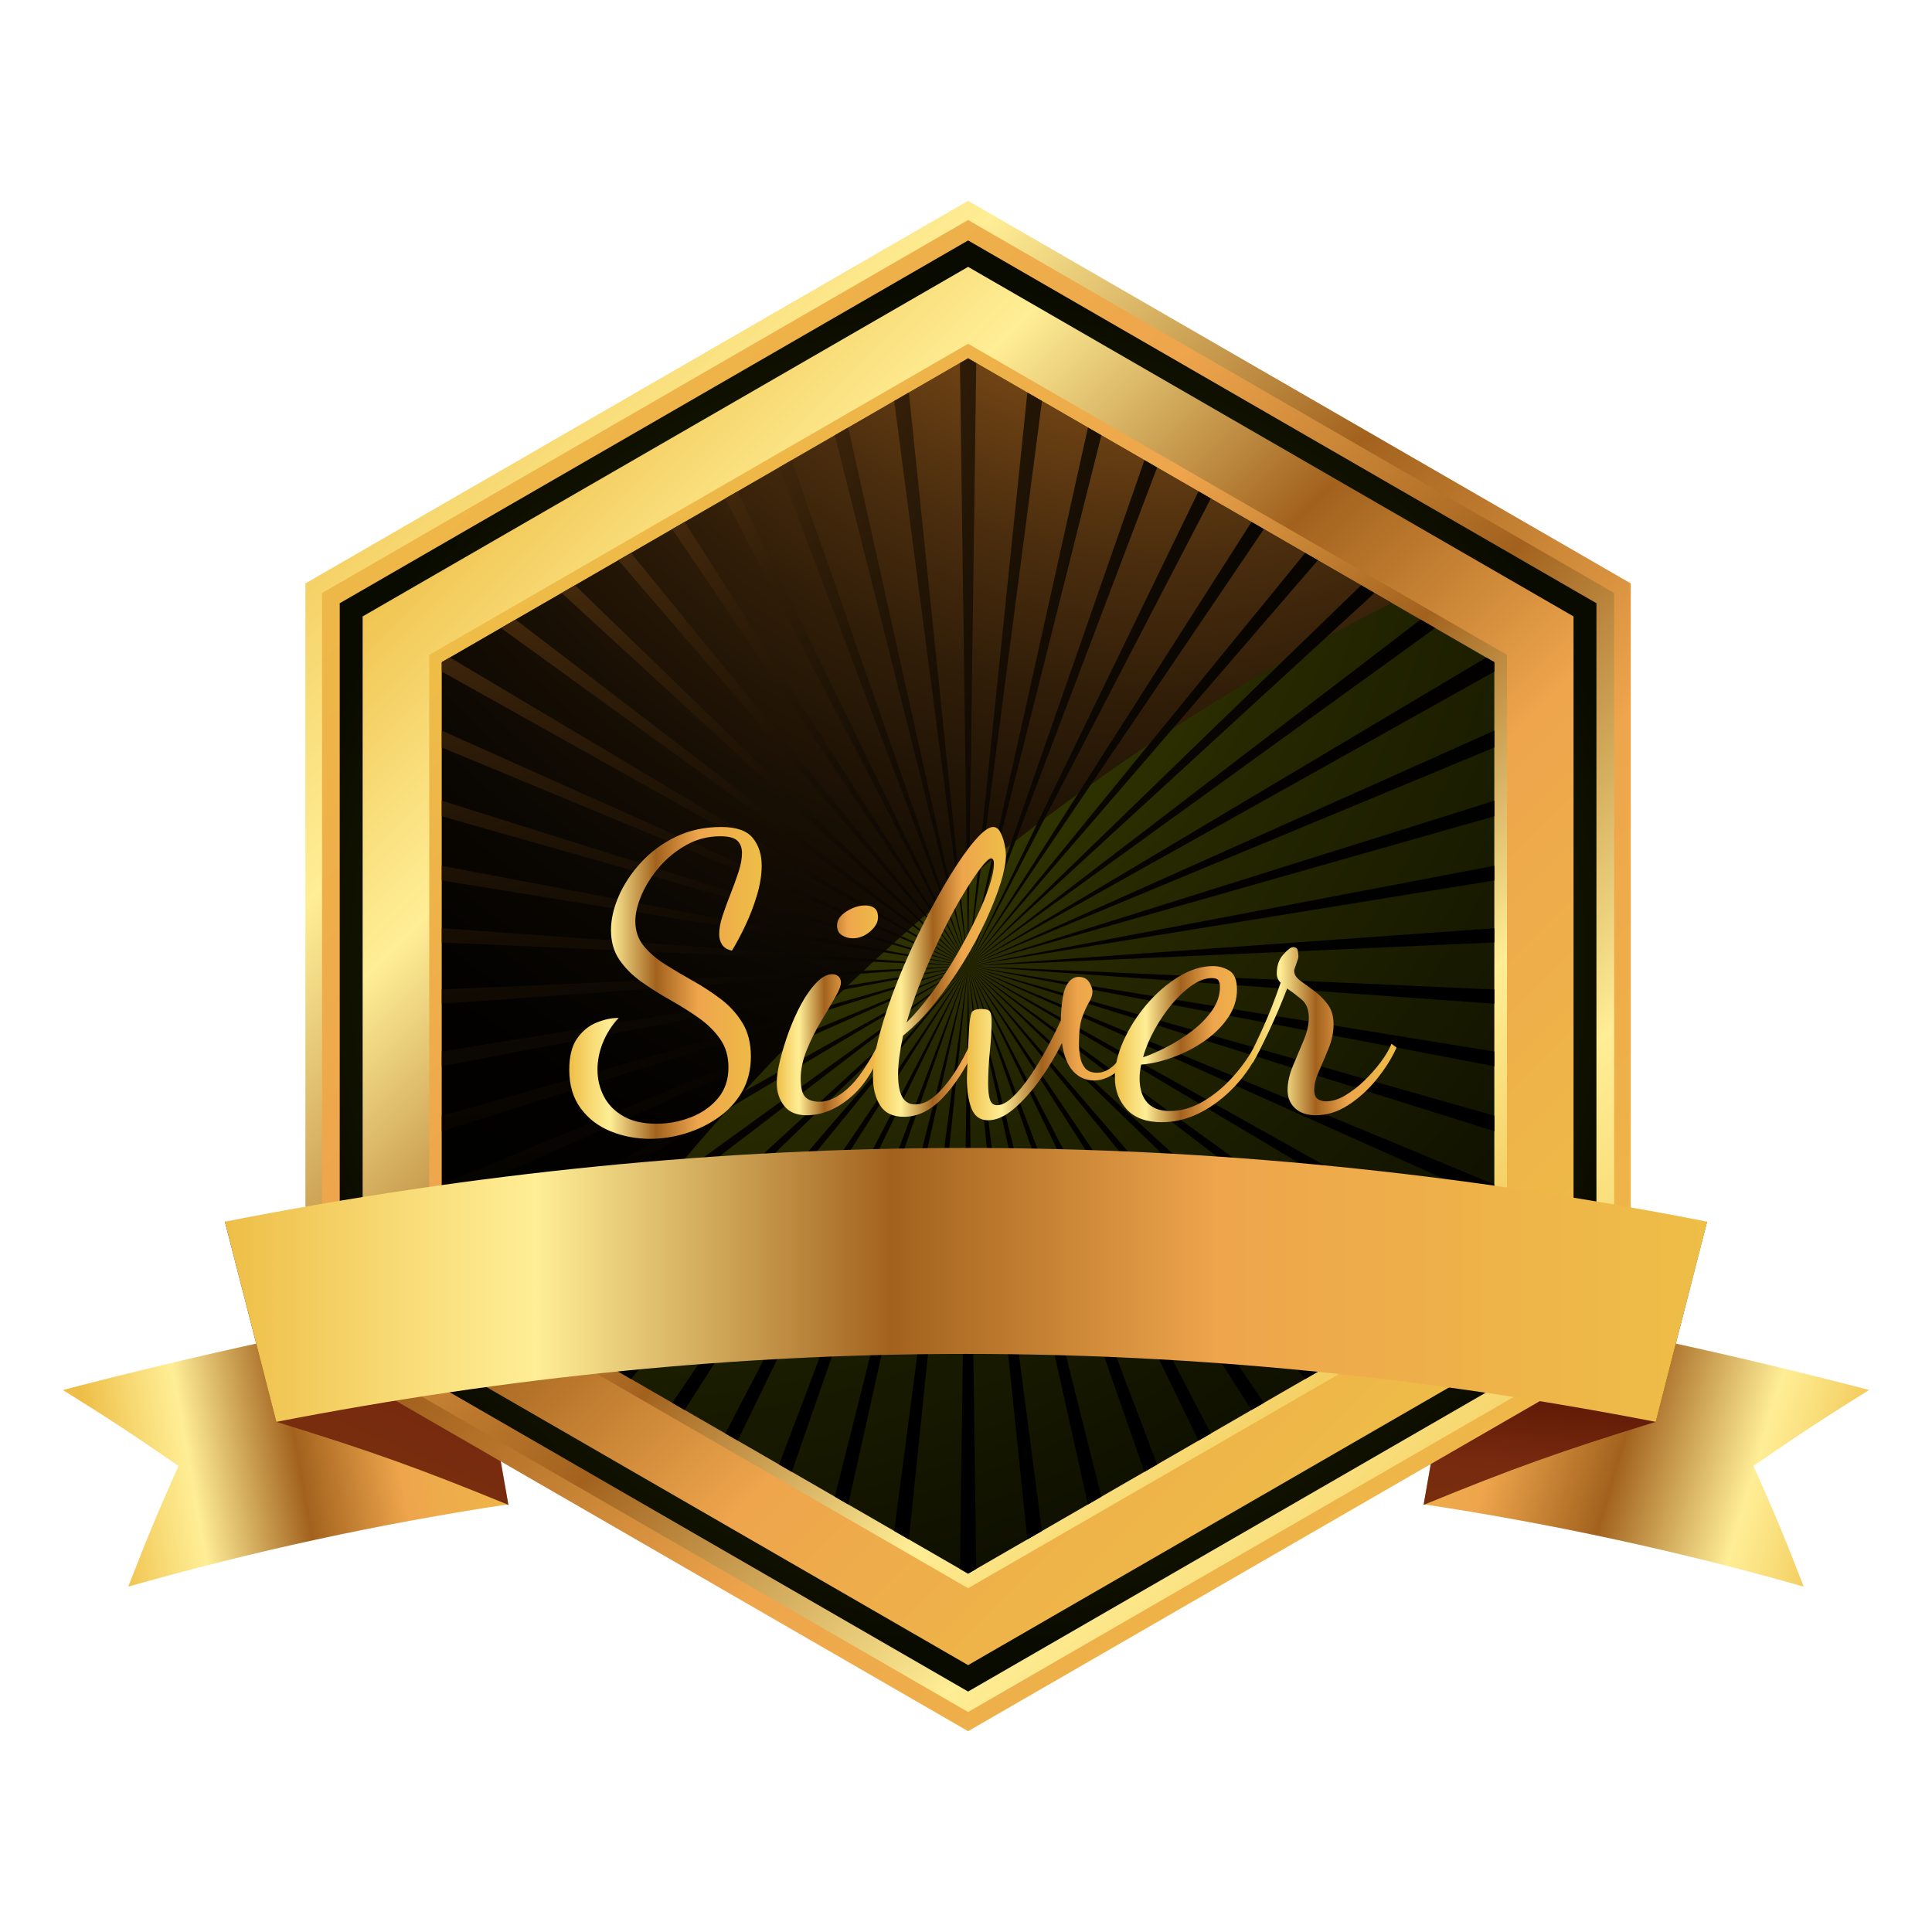 <?xml version="1.0" encoding="UTF-8"?>
<svg xmlns="http://www.w3.org/2000/svg" version="1.1" xmlns:xlink="http://www.w3.org/1999/xlink" viewBox="0 0 800 800">
  <defs>
    <style>
      .cls-1 {
        fill: url(#linear-gradient-12);
      }

      .cls-1, .cls-2, .cls-3, .cls-4, .cls-5, .cls-6, .cls-7, .cls-8, .cls-9, .cls-10, .cls-11, .cls-12, .cls-13, .cls-14, .cls-15, .cls-16, .cls-17, .cls-18, .cls-19 {
        stroke-width: 0px;
      }

      .cls-2 {
        fill: url(#linear-gradient);
      }

      .cls-20 {
        isolation: isolate;
      }

      .cls-3 {
        fill: url(#linear-gradient-15);
      }

      .cls-4 {
        fill: url(#radial-gradient-3);
      }

      .cls-4, .cls-6, .cls-8 {
        mix-blend-mode: screen;
      }

      .cls-5 {
        fill: url(#linear-gradient-11);
      }

      .cls-6 {
        fill: url(#linear-gradient-6);
      }

      .cls-7 {
        fill: url(#linear-gradient-5);
      }

      .cls-21 {
        filter: url(#drop-shadow-1);
      }

      .cls-8 {
        fill: url(#radial-gradient-4);
      }

      .cls-9 {
        fill: url(#linear-gradient-13);
      }

      .cls-10 {
        fill: url(#linear-gradient-14);
      }

      .cls-11 {
        fill: url(#linear-gradient-2);
      }

      .cls-12 {
        fill: url(#linear-gradient-7);
      }

      .cls-13 {
        fill: url(#radial-gradient-2);
      }

      .cls-14 {
        fill: url(#linear-gradient-3);
      }

      .cls-15 {
        fill: url(#linear-gradient-9);
      }

      .cls-16 {
        fill: url(#radial-gradient);
      }

      .cls-17 {
        fill: url(#linear-gradient-8);
      }

      .cls-18 {
        fill: url(#linear-gradient-10);
      }

      .cls-19 {
        fill: url(#linear-gradient-4);
      }
    </style>
    <linearGradient id="linear-gradient" x1="39.74" y1="612.8" x2="223.29" y2="580.49" gradientUnits="userSpaceOnUse">
      <stop offset="0" stop-color="#eebe47"/>
      <stop offset=".12" stop-color="#f8db76"/>
      <stop offset=".21" stop-color="#ffee96"/>
      <stop offset=".45" stop-color="#a2621e"/>
      <stop offset=".67" stop-color="#eea54c"/>
      <stop offset="1" stop-color="#eebe47"/>
    </linearGradient>
    <linearGradient id="linear-gradient-2" x1="771.99" y1="625.62" x2="550.96" y2="560.99" xlink:href="#linear-gradient"/>
    <linearGradient id="linear-gradient-3" x1="212.86" y1="424.22" x2="114.63" y2="649.97" gradientUnits="userSpaceOnUse">
      <stop offset="0" stop-color="#79380c"/>
      <stop offset=".05" stop-color="#794016"/>
      <stop offset=".21" stop-color="#795a35"/>
      <stop offset=".45" stop-color="#531200"/>
      <stop offset=".67" stop-color="#782a0f"/>
      <stop offset="1" stop-color="#79380c"/>
    </linearGradient>
    <linearGradient id="linear-gradient-4" x1="654.79" y1="475.1" x2="640.14" y2="673.29" xlink:href="#linear-gradient-3"/>
    <linearGradient id="linear-gradient-5" x1="144.07" y1="143.2" x2="653.33" y2="652.47" xlink:href="#linear-gradient"/>
    <linearGradient id="linear-gradient-6" x1="-2464.54" y1="2152.99" x2="-1968.07" y2="2649.46" gradientTransform="translate(-1813.33 2803.33) rotate(-180)" xlink:href="#linear-gradient"/>
    <radialGradient id="radial-gradient" cx="400.87" cy="400" fx="400.87" fy="400" r="281.03" gradientUnits="userSpaceOnUse">
      <stop offset=".1" stop-color="#545c00"/>
      <stop offset=".27" stop-color="#424800"/>
      <stop offset=".56" stop-color="#252800"/>
      <stop offset="1" stop-color="#0a0b00"/>
    </radialGradient>
    <linearGradient id="linear-gradient-7" x1="192.33" y1="191.46" x2="601.2" y2="600.33" xlink:href="#linear-gradient"/>
    <linearGradient id="linear-gradient-8" x1="-2399.8" y1="2217.73" x2="-2035.9" y2="2581.63" gradientTransform="translate(-1813.33 2803.33) rotate(-180)" xlink:href="#linear-gradient"/>
    <radialGradient id="radial-gradient-2" cx="244.03" cy="167.34" fx="244.03" fy="167.34" r="551.09" xlink:href="#radial-gradient"/>
    <radialGradient id="radial-gradient-3" cx="480.15" cy="17.4" fx="480.15" fy="17.4" r="623.05" gradientUnits="userSpaceOnUse">
      <stop offset="0" stop-color="#ffc94c"/>
      <stop offset=".14" stop-color="#a2621e"/>
      <stop offset=".16" stop-color="#955a1b"/>
      <stop offset=".25" stop-color="#6e4214"/>
      <stop offset=".34" stop-color="#4c2e0e"/>
      <stop offset=".44" stop-color="#301d08"/>
      <stop offset=".55" stop-color="#1a1004"/>
      <stop offset=".66" stop-color="#0b0702"/>
      <stop offset=".8" stop-color="#020100"/>
      <stop offset="1" stop-color="#000"/>
    </radialGradient>
    <radialGradient id="radial-gradient-4" cx="145.79" cy="29.46" fx="145.79" fy="29.46" r="622.71" xlink:href="#radial-gradient-3"/>
    <linearGradient id="linear-gradient-9" x1="93.12" y1="532.06" x2="706.88" y2="532.06" xlink:href="#linear-gradient"/>
    <filter id="drop-shadow-1" filterUnits="userSpaceOnUse">
      <feOffset dx="7" dy="7"/>
      <feGaussianBlur result="blur" stdDeviation="5"/>
      <feFlood flood-color="#000" flood-opacity=".75"/>
      <feComposite in2="blur" operator="in"/>
      <feComposite in="SourceGraphic"/>
    </filter>
    <linearGradient id="linear-gradient-10" x1="228.72" y1="400" x2="308.4" y2="400" xlink:href="#linear-gradient"/>
    <linearGradient id="linear-gradient-11" x1="314.64" y1="411.36" x2="358.48" y2="411.36" xlink:href="#linear-gradient"/>
    <linearGradient id="linear-gradient-12" x1="354.48" y1="395.44" x2="409.52" y2="395.44" xlink:href="#linear-gradient"/>
    <linearGradient id="linear-gradient-13" x1="393.36" y1="427.2" x2="462" y2="427.2" xlink:href="#linear-gradient"/>
    <linearGradient id="linear-gradient-14" x1="454.64" y1="425.36" x2="515.28" y2="425.36" xlink:href="#linear-gradient"/>
    <linearGradient id="linear-gradient-15" x1="510.32" y1="420" x2="571.28" y2="420" xlink:href="#linear-gradient"/>
  </defs>
  <g class="cls-20">
    <g id="Layer_1" data-name="Layer 1">
      <g>
        <path class="cls-2" d="M210.47,622.9c-53.22,8.03-105.84,19.44-157.37,34.1,7.77-20.04,11.93-30.05,20.81-49.99-18.67-12.91-28.25-19.2-47.87-31.44,56.51-14.74,111.95-26.76,169.65-36.76,5.92,33.64,8.87,50.46,14.79,84.1Z"/>
        <path class="cls-11" d="M589.53,622.9c53.22,8.04,105.83,19.44,157.37,34.1-7.76-20.04-11.93-30.04-20.81-49.99,18.67-12.91,28.25-19.21,47.87-31.45-56.51-14.74-111.95-26.75-169.65-36.76-5.91,33.64-8.87,50.46-14.79,84.1Z"/>
        <path class="cls-14" d="M210.52,623.14c-37.05-15.16-56.3-22.09-96.11-34.38-8.52-33.16-12.78-49.74-21.29-82.9,42.39,11.72,62.95,18.42,102.61,33.21,5.92,33.64,8.88,50.44,14.79,84.07Z"/>
        <path class="cls-19" d="M589.48,623.14c37.05-15.16,56.31-22.09,96.11-34.38,8.51-33.16,12.77-49.74,21.28-82.9-42.39,11.72-62.94,18.42-102.61,33.21-5.92,33.64-8.87,50.44-14.79,84.07Z"/>
        <polygon class="cls-7" points="675.27 558.42 400.87 716.85 126.46 558.42 126.46 241.58 400.87 83.15 675.27 241.58 675.27 558.42"/>
        <polygon class="cls-6" points="133.35 245.55 400.87 91.1 668.38 245.55 668.38 554.44 400.87 708.9 133.35 554.44 133.35 245.55"/>
        <polygon class="cls-16" points="661.05 550.21 400.87 700.43 140.68 550.21 140.68 249.78 400.87 99.56 661.05 249.78 661.05 550.21"/>
        <polygon class="cls-12" points="651.57 544.74 400.87 689.49 150.16 544.74 150.16 255.25 400.87 110.51 651.57 255.25 651.57 544.74"/>
        <polygon class="cls-17" points="177.74 271.18 400.87 142.35 624 271.18 624 528.82 400.87 657.64 177.74 528.82 177.74 271.18"/>
        <polygon class="cls-13" points="618.77 525.8 400.87 651.61 182.96 525.8 182.96 274.19 400.87 148.39 618.77 274.19 618.77 525.8"/>
        <path class="cls-4" d="M335.47,423.37c70.84-70.84,152.4-129.27,240.82-173.71l-175.43-101.28-217.91,125.8v251.61l45.38,26.2c31.64-45.78,67.41-88.9,107.14-128.63Z"/>
        <path class="cls-8" d="M327.85,609.46l73.02-209.46-78.28,206.42,5.26,3.04ZM305.47,596.53l95.39-196.54-100.51,193.58,5.12,2.95ZM283.5,583.85l117.36-183.85-122.48,180.9,5.12,2.95ZM261.3,571.03l139.57-171.04-144.83,168,5.26,3.04ZM351.23,622.96l49.63-222.96-55.18,219.75,5.55,3.21ZM376.34,637.45l24.53-237.46-30.59,233.96,6.06,3.5ZM182.96,468.41l217.91-68.41-217.91,61.99v6.43ZM400.87,651.61l3.37-1.95-3.37-249.66-3.37,249.66,3.37,1.95ZM182.96,497.46l217.91-97.46-217.91,90.48v6.99ZM182.96,415.63l217.91-15.64-217.91,9.73v5.91ZM182.96,525.8l3.35,1.93,214.56-127.74-217.91,121.89v3.92ZM238.12,557.65l162.74-157.65-168.29,154.45,5.55,3.2ZM213.5,543.43l187.37-143.44-193.42,139.94,6.05,3.5ZM182.96,441.5l217.91-41.51-217.91,35.43v6.08ZM618.77,461.99l-217.91-61.99,217.91,68.41v-6.43ZM594.28,539.94l-193.42-139.95,187.36,143.44,6.05-3.5ZM431.45,633.96l-30.59-233.96,24.53,237.46,6.06-3.5ZM618.77,490.47l-217.91-90.48,217.91,97.46v-6.99ZM618.77,409.72l-217.91-9.73,217.91,15.64v-5.91ZM618.77,435.43l-217.91-35.43,217.91,41.5v-6.07ZM618.77,525.8v-3.92l-217.91-121.89,214.56,127.74,3.35-1.93ZM456.05,619.75l-55.19-219.75,49.63,222.96,5.55-3.21ZM569.16,554.44l-168.29-154.45,162.74,157.65,5.55-3.2ZM501.38,593.58l-100.51-193.58,95.39,196.54,5.12-2.95ZM545.69,568l-144.83-168,139.57,171.04,5.26-3.04ZM523.35,580.9l-122.48-180.9,117.36,183.85,5.12-2.95ZM479.14,606.42l-78.27-206.42,73.01,209.46,5.26-3.04ZM518.22,216.14l-117.36,183.85,122.48-180.9-5.12-2.95ZM496.26,203.46l-95.39,196.54,100.51-193.59-5.12-2.95ZM540.43,228.96l-139.56,171.04,144.82-168.01-5.26-3.03ZM425.4,162.55l-24.53,237.45,30.59-233.95-6.06-3.5ZM450.5,177.04l-49.63,222.96,55.18-219.75-5.55-3.2ZM473.88,190.54l-73.01,209.46,78.27-206.42-5.26-3.03ZM563.6,242.34l-162.74,157.66,168.29-154.45-5.55-3.21ZM618.77,358.5l-217.91,41.5,217.91-35.43v-6.06ZM618.77,384.35l-217.91,15.64,217.91-9.74v-5.9ZM588.22,256.55l-187.35,143.44,193.41-139.95-6.05-3.5ZM618.77,331.57l-217.91,68.43,217.91-62v-6.43ZM618.77,274.19l-3.36-1.93-214.55,127.74,217.91-121.89v-3.91ZM618.77,302.53l-217.91,97.47,217.91-90.49v-6.98ZM256.04,231.99l144.82,168.01-139.56-171.04-5.26,3.03ZM182.96,309.51l217.91,90.49-217.91-97.47v6.98ZM232.58,245.55l168.29,154.45-162.74-157.66-5.55,3.21ZM207.45,260.05l193.41,139.95-187.36-143.44-6.05,3.5ZM182.96,274.19v3.91l217.91,121.89-214.55-127.74-3.35,1.93ZM400.87,148.39l-3.37,1.95,3.37,249.66,3.37-249.66-3.37-1.95ZM182.96,338l217.91,62-217.91-68.43v6.43ZM182.96,364.56l217.91,35.43-217.91-41.5v6.07ZM345.68,180.24l55.18,219.75-49.63-222.96-5.55,3.2ZM322.59,193.58l78.28,206.42-73.02-209.46-5.26,3.04ZM370.28,166.04l30.59,233.95-24.53-237.45-6.06,3.5ZM182.96,390.26l217.91,9.74-217.91-15.64v5.9ZM278.39,219.1l122.48,180.9-117.36-183.85-5.12,2.95ZM300.35,206.41l100.51,193.59-95.39-196.54-5.12,2.95Z"/>
        <path class="cls-15" d="M685.6,588.76c-193.35-37.51-377.83-37.51-571.18,0-8.52-33.16-12.78-49.74-21.29-82.9,207.22-40.67,406.54-40.68,613.76,0-8.52,33.15-12.77,49.73-21.28,82.9Z"/>
      </g>
      <g class="cls-21">
        <path class="cls-18" d="M262.16,464.56c-5.76,0-11.2-1.04-16.32-3.12-5.12-2.08-9.26-5.25-12.4-9.52-3.15-4.27-4.72-9.6-4.72-16,0-5.54,1.09-9.87,3.28-12.96,2.19-3.09,4.88-5.28,8.08-6.56,3.2-1.28,6.24-1.92,9.12-1.92-2.88,3.1-5.07,6.51-6.56,10.24-1.5,3.73-2.24,7.47-2.24,11.2,0,3.95.88,7.63,2.64,11.04,1.76,3.42,4.45,6.16,8.08,8.24,3.62,2.08,8.21,3.12,13.76,3.12,4.8,0,9.49-.88,14.08-2.64,4.59-1.76,8.35-4.38,11.28-7.84,2.93-3.46,4.4-7.76,4.4-12.88,0-4.58-1.17-8.53-3.52-11.84-2.35-3.31-5.36-6.24-9.04-8.8-3.68-2.56-7.6-5.01-11.76-7.36-4.16-2.35-8.08-4.83-11.76-7.44-3.68-2.61-6.69-5.62-9.04-9.04-2.35-3.41-3.52-7.52-3.52-12.32,0-4.48,1.06-9.17,3.2-14.08,2.13-4.9,5.2-9.54,9.2-13.92,4-4.37,8.8-7.92,14.4-10.64,5.6-2.72,11.86-4.08,18.8-4.08,6.29,0,10.67,1.52,13.12,4.56,2.45,3.04,3.68,6.85,3.68,11.44,0,3.84-.67,7.98-2,12.4-1.34,4.43-2.96,8.64-4.88,12.64s-3.73,7.39-5.44,10.16c-1.92-.42-3.28-1.25-4.08-2.48-.8-1.23-1.2-2.69-1.2-4.4,0-2.24.48-4.8,1.44-7.68s2.05-5.86,3.28-8.96c1.23-3.09,2.32-6.1,3.28-9.04.96-2.93,1.44-5.57,1.44-7.92,0-2.13-.64-3.81-1.92-5.04-1.28-1.23-3.63-1.84-7.04-1.84-5.02,0-9.66,1.17-13.92,3.52-4.27,2.35-8,5.36-11.2,9.04-3.2,3.68-5.68,7.55-7.44,11.6-1.76,4.06-2.64,7.74-2.64,11.04,0,3.95,1.15,7.33,3.44,10.16,2.29,2.83,5.25,5.39,8.88,7.68,3.62,2.29,7.49,4.59,11.6,6.88,4.1,2.29,7.97,4.83,11.6,7.6,3.62,2.78,6.58,6.05,8.88,9.84,2.29,3.79,3.44,8.4,3.44,13.84s-1.23,10.43-3.68,14.64c-2.46,4.21-5.73,7.76-9.84,10.64-4.11,2.88-8.62,5.06-13.52,6.56-4.91,1.49-9.82,2.24-14.72,2.24Z"/>
        <path class="cls-5" d="M326.96,454.8c-4.16,0-7.25-1.31-9.28-3.92-2.03-2.61-3.04-5.79-3.04-9.52,0-2.45.45-5.54,1.36-9.28.9-3.73,2.1-7.65,3.6-11.76,1.49-4.11,3.22-7.97,5.2-11.6,1.97-3.62,4.08-6.58,6.32-8.88,2.24-2.29,4.42-3.44,6.56-3.44.96,0,1.78.3,2.48.88.69.59,1.04,1.47,1.04,2.64,0,1.28-.83,3.36-2.48,6.24-1.65,2.88-3.6,6.19-5.84,9.92-2.24,3.73-4.19,7.66-5.84,11.76-1.66,4.11-2.48,8.03-2.48,11.76s.64,6.4,1.92,7.68c1.28,1.28,3.25,1.92,5.92,1.92,3.62,0,7.49-1.81,11.6-5.44,4.1-3.62,8.45-9.97,13.04-19.04l1.44,1.6c-3.1,9.17-7.55,16.21-13.36,21.12-5.81,4.91-11.87,7.36-18.16,7.36ZM346.16,381.52c-1.71,0-3.23-.42-4.56-1.28-1.33-.85-2-2.19-2-4,0-2.24,1.3-4.19,3.92-5.84,2.61-1.65,5.2-2.48,7.76-2.48,1.6,0,2.88.38,3.84,1.12.96.75,1.44,2.03,1.44,3.84,0,2.03-1.1,3.97-3.28,5.84-2.19,1.87-4.56,2.8-7.12,2.8Z"/>
        <path class="cls-1" d="M367.28,455.44c-4.59,0-7.87-1.58-9.84-4.72-1.98-3.15-2.96-7.07-2.96-11.76,0-5.12.96-11.2,2.88-18.24s4.45-14.45,7.6-22.24c3.15-7.78,6.58-15.38,10.32-22.8,3.73-7.41,7.47-14.16,11.2-20.24,3.73-6.08,7.17-10.93,10.32-14.56,3.15-3.62,5.63-5.44,7.44-5.44,1.17,0,2.13.67,2.88,2,.75,1.33,1.33,2.94,1.76,4.8.42,1.87.64,3.55.64,5.04,0,2.88-.72,6.64-2.16,11.28-1.44,4.64-3.47,9.81-6.08,15.52-2.61,5.71-5.71,11.47-9.28,17.28-3.58,5.81-7.47,11.39-11.68,16.72-4.21,5.33-8.67,9.92-13.36,13.76-.64,2.88-1.15,5.68-1.52,8.4-.38,2.72-.56,5.31-.56,7.76,0,4.16.58,7.25,1.76,9.28,1.17,2.03,2.93,3.04,5.28,3.04,2.88,0,5.73-1.28,8.56-3.84,2.83-2.56,5.49-5.79,8-9.68,2.5-3.89,4.67-7.92,6.48-12.08l2.4,1.28c-4.27,9.07-8.91,16.24-13.92,21.52-5.02,5.28-10.4,7.92-16.16,7.92ZM368.4,416.4c3.73-3.73,7.36-8.02,10.88-12.88,3.52-4.85,6.8-9.89,9.84-15.12,3.04-5.22,5.73-10.29,8.08-15.2,2.34-4.91,4.16-9.31,5.44-13.2,1.28-3.89,1.92-6.9,1.92-9.04,0-1.06-.13-1.76-.4-2.08-.27-.32-.51-.48-.72-.48-.85,0-2.32,1.36-4.4,4.08-2.08,2.72-4.51,6.38-7.28,10.96-2.77,4.59-5.6,9.82-8.48,15.68-2.88,5.87-5.63,12-8.24,18.4-2.62,6.4-4.83,12.7-6.64,18.88Z"/>
        <path class="cls-9" d="M402.16,456.88c-3.31,0-5.6-1.63-6.88-4.88-1.28-3.25-1.92-7.49-1.92-12.72,0-.21.05-1.89.16-5.04.11-3.14.37-8.45.8-15.92.21-2.88.53-4.85.96-5.92.42-1.06,1.81-1.6,4.16-1.6,1.81,0,2.96.35,3.44,1.04.48.7.72,2.05.72,4.08,0,3.52-.24,7.66-.72,12.4-.48,4.75-.72,9.2-.72,13.36,0,3.09.27,5.36.8,6.8.53,1.44,1.49,2.16,2.88,2.16,1.92,0,4.05-1.09,6.4-3.28,2.35-2.18,4.74-5.06,7.2-8.64,2.45-3.57,4.77-7.38,6.96-11.44,2.19-4.05,4.13-7.95,5.84-11.68.21-7.25.98-12.08,2.32-14.48,1.33-2.4,3.01-3.6,5.04-3.6s3.49.72,4.4,2.16c.9,1.44,1.36,2.75,1.36,3.92,0,1.39-.46,2.83-1.36,4.32-.91,1.5-1.84,3.52-2.8,6.08-.96,2.56-1.44,6.24-1.44,11.04,0,1.71.16,3.52.48,5.44s1.01,3.52,2.08,4.8c1.06,1.28,2.72,1.92,4.96,1.92s4.4-.88,6.48-2.64,4.13-4.83,6.16-9.2l2.08,1.6c-2.35,5.33-4.94,8.91-7.76,10.72-2.83,1.82-5.52,2.72-8.08,2.72-3.52,0-6.46-1.28-8.8-3.84-2.35-2.56-3.89-6.45-4.64-11.68-2.56,5.23-5.58,10.27-9.04,15.12-3.47,4.85-7.07,8.88-10.8,12.08-3.74,3.2-7.31,4.8-10.72,4.8Z"/>
        <path class="cls-10" d="M474.16,457.68c-6.51,0-11.39-1.79-14.64-5.36-3.25-3.57-4.88-7.97-4.88-13.2,0-4.8,1.2-9.87,3.6-15.2,2.4-5.33,5.6-10.34,9.6-15.04,4-4.69,8.4-8.51,13.2-11.44,4.8-2.93,9.54-4.4,14.24-4.4,2.45,0,4.72.64,6.8,1.92,2.08,1.28,3.12,3.9,3.12,7.84s-1.2,7.87-3.6,11.44c-2.4,3.57-5.55,6.75-9.44,9.52-3.9,2.78-8.16,5.04-12.8,6.8-4.64,1.76-9.26,2.86-13.84,3.28-.21,1.07-.38,2.08-.48,3.04-.11.96-.16,1.87-.16,2.72,0,1.6.18,3.2.56,4.8.37,1.6,1.04,3.07,2,4.4.96,1.33,2.27,2.37,3.92,3.12,1.65.75,3.7,1.12,6.16,1.12,4.58,0,9.12-1.31,13.6-3.92,4.48-2.61,8.64-6.05,12.48-10.32,3.84-4.27,7.09-8.96,9.76-14.08l1.92,1.44c-2.88,6.4-6.54,11.95-10.96,16.64-4.43,4.7-9.23,8.34-14.4,10.96-5.17,2.61-10.43,3.92-15.76,3.92ZM466.32,430.8c2.88-.96,6.13-2.37,9.76-4.24,3.62-1.86,7.12-4.08,10.48-6.64,3.36-2.56,6.13-5.38,8.32-8.48,2.18-3.09,3.28-6.34,3.28-9.76,0-1.17-.21-2.08-.64-2.72-.43-.64-1.33-.96-2.72-.96-2.56,0-5.28.99-8.16,2.96-2.88,1.98-5.65,4.56-8.32,7.76-2.67,3.2-5.07,6.72-7.2,10.56-2.13,3.84-3.74,7.68-4.8,11.52Z"/>
        <path class="cls-3" d="M537.84,454.8c-3.63,0-6.48-.96-8.56-2.88s-3.12-4.42-3.12-7.52.75-6.56,2.24-10.08c1.49-3.52,2.96-7.01,4.4-10.48,1.44-3.46,2.16-6.58,2.16-9.36,0-3.41-.99-5.94-2.96-7.6-1.97-1.65-3.97-3.17-6-4.56-2.46,6.3-5.01,12.27-7.68,17.92-2.67,5.65-4.86,9.92-6.56,12.8l-1.44-2.72c1.49-2.77,3.44-6.82,5.84-12.16,2.4-5.33,4.77-11.41,7.12-18.24-1.07-1.06-1.6-2.34-1.6-3.84,0-3.2.91-5.81,2.72-7.84,1.81-2.02,3.14-3.04,4-3.04,1.17,0,1.84.51,2,1.52.16,1.02.24,1.79.24,2.32s-.3,1.58-.88,3.12c-.59,1.55-.88,2.48-.88,2.8,0,1.5.83,2.85,2.48,4.08,1.65,1.23,3.54,2.62,5.68,4.16,2.13,1.55,4.03,3.42,5.68,5.6,1.65,2.19,2.48,4.99,2.48,8.4,0,3.2-.67,6.46-2,9.76-1.33,3.31-2.67,6.46-4,9.44-1.33,2.99-2,5.6-2,7.84,0,1.92.48,3.2,1.44,3.84.96.64,2.08.96,3.36.96,2.56,0,5.2-.8,7.92-2.4,2.72-1.6,5.36-3.62,7.92-6.08,2.56-2.45,4.85-5.04,6.88-7.76,2.03-2.72,3.52-5.25,4.48-7.6l2.08,1.6c-2.03,4.48-4.8,8.88-8.32,13.2-3.52,4.32-7.44,7.87-11.76,10.64s-8.78,4.16-13.36,4.16Z"/>
      </g>
    </g>
  </g>
</svg>
